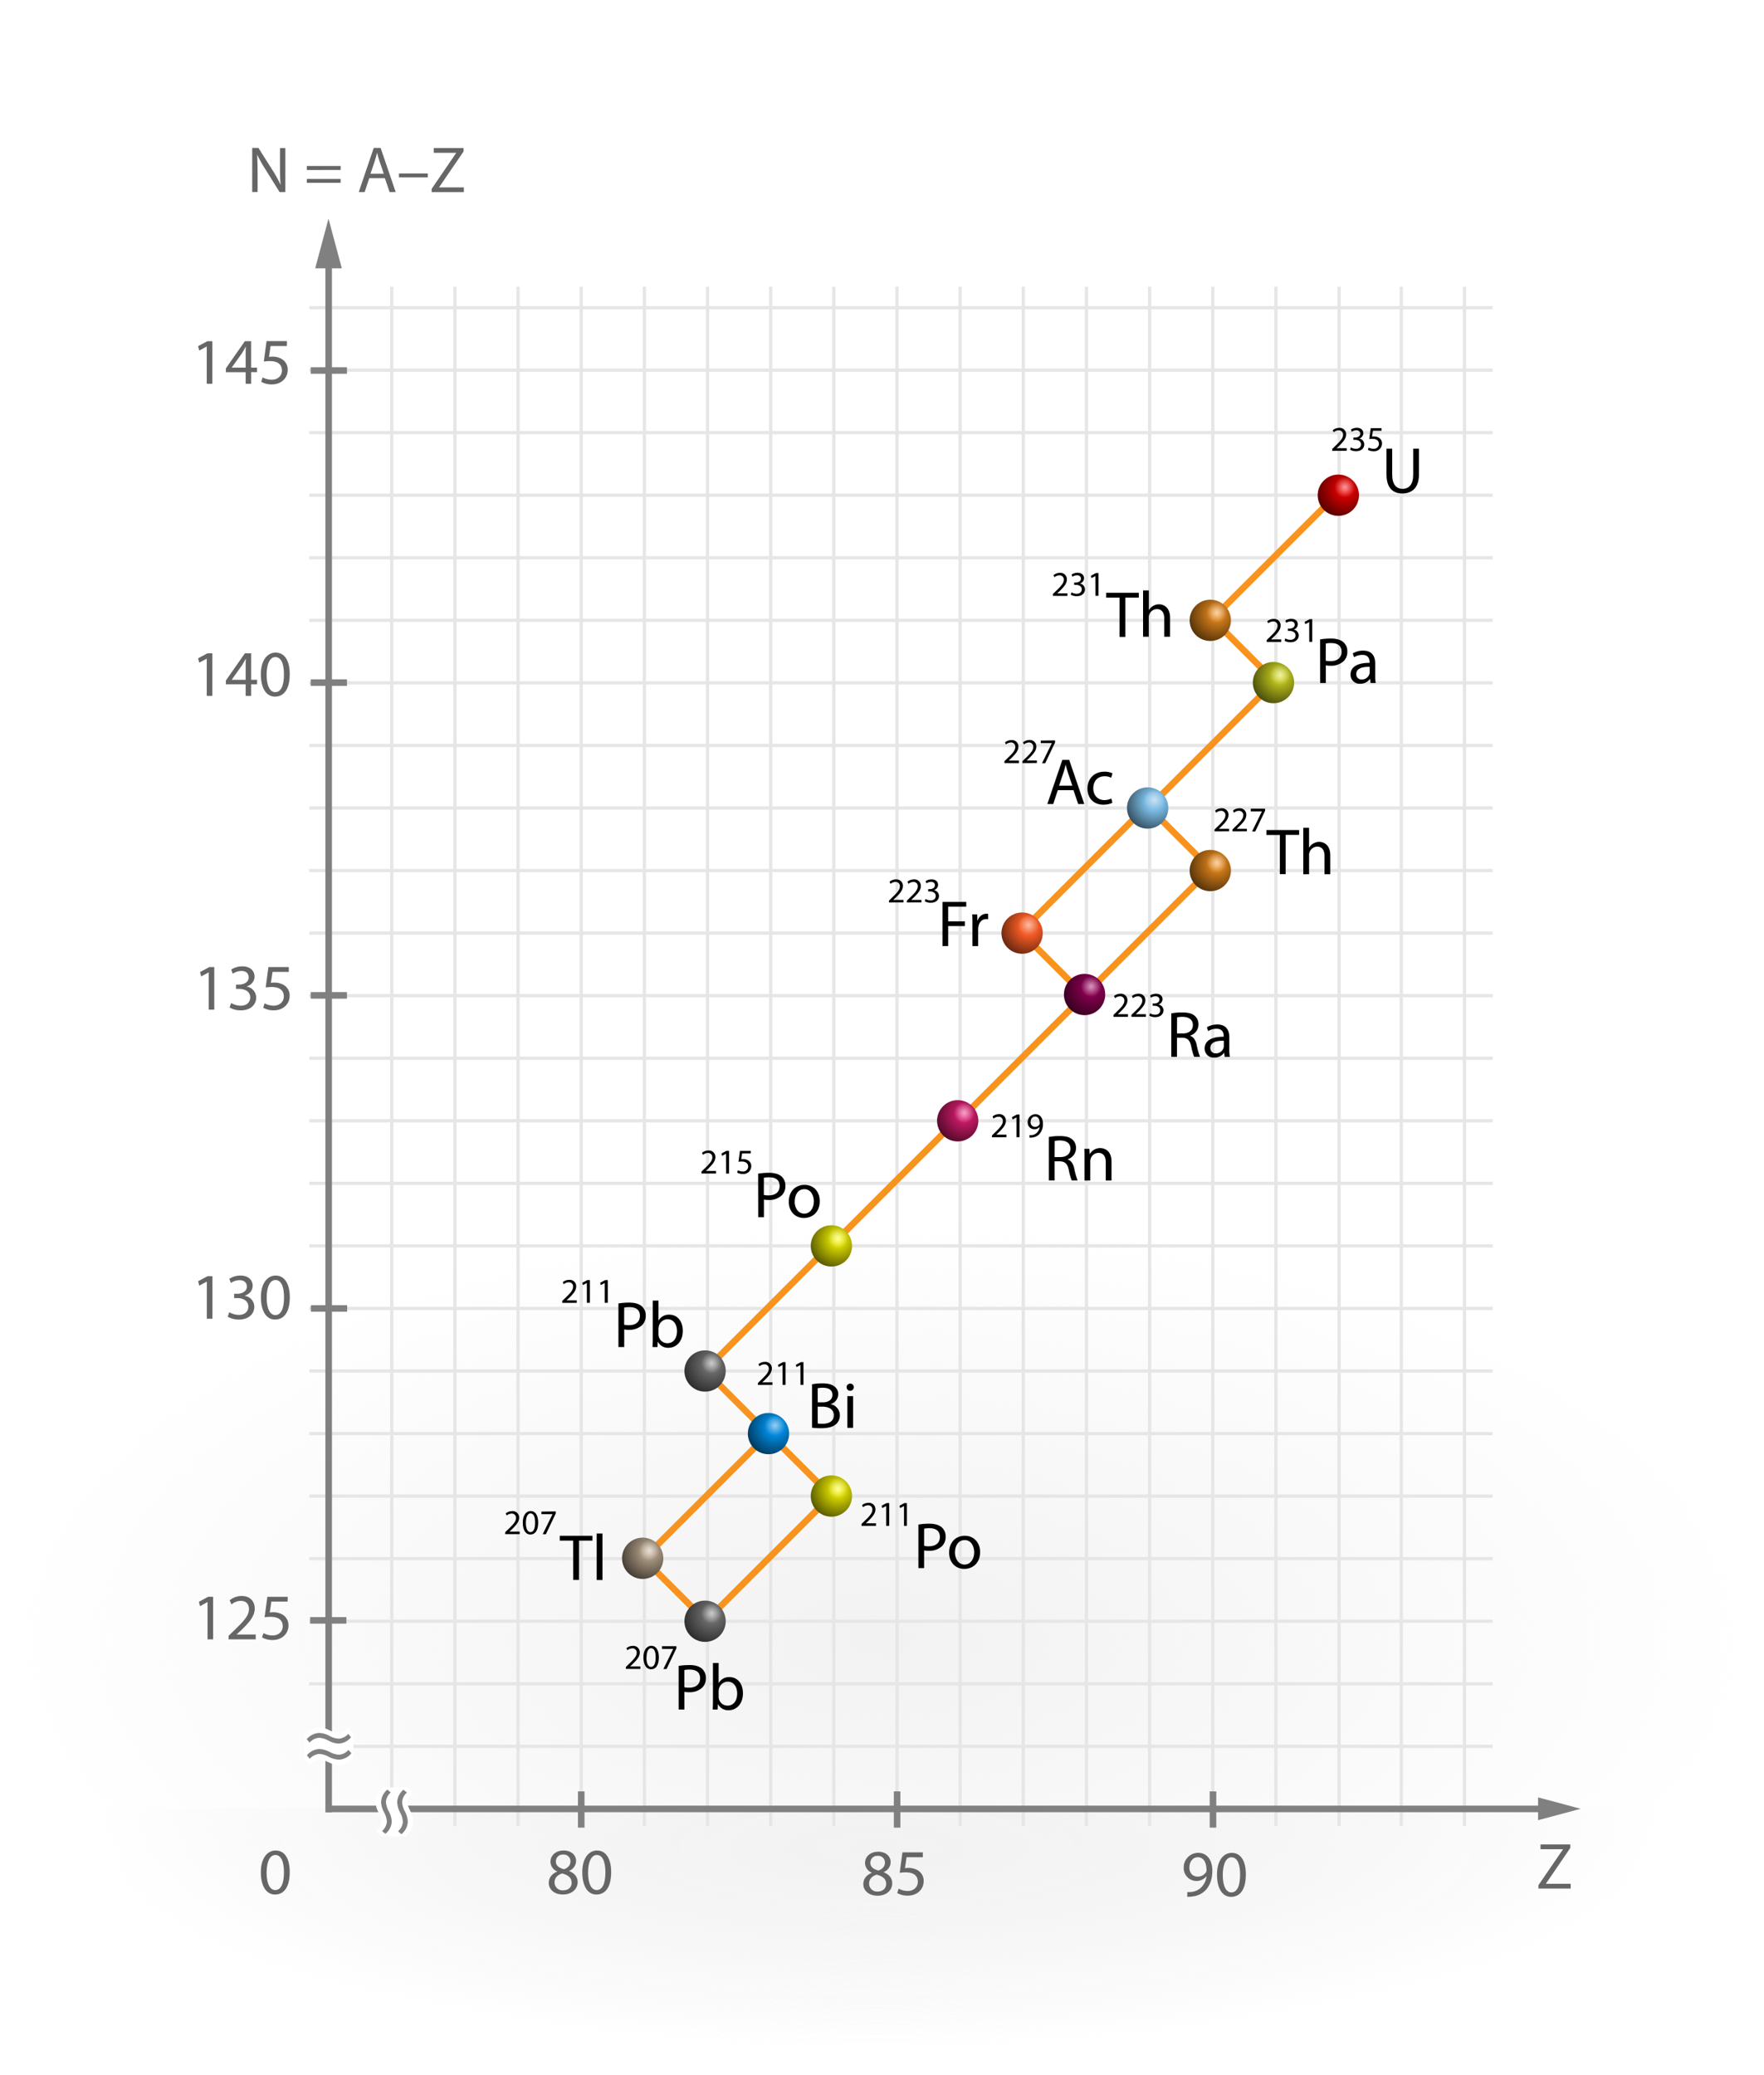 <svg xmlns="http://www.w3.org/2000/svg" xmlns:xlink="http://www.w3.org/1999/xlink" width="850" height="1000" viewBox="0 0 850 1000">
  <defs>
    <radialGradient id="a" cx="-174.06" cy="892.27" r="1065.17" gradientTransform="translate(493.99 620.13) scale(0.4 0.19)" gradientUnits="userSpaceOnUse">
      <stop offset="0" stop-color="#f2f2f2"/>
      <stop offset="1" stop-color="#f2f2f2" stop-opacity="0"/>
    </radialGradient>
    <radialGradient id="b" cx="-178.79" cy="908.52" r="953.8" gradientTransform="translate(493.99 799.42) scale(0.4 0.1)" xlink:href="#a"/>
    <radialGradient id="c" cx="1969.29" cy="-110.03" r="21.75" gradientTransform="matrix(0, -1, -1, 0, 538.04, 2204.89)" gradientUnits="userSpaceOnUse">
      <stop offset="0" stop-color="#fd0000"/>
      <stop offset="1"/>
    </radialGradient>
    <radialGradient id="d" cx="1970.12" cy="-109.99" r="21.75" gradientTransform="matrix(0, -1, -1, 0, 538.04, 2204.89)" gradientUnits="userSpaceOnUse">
      <stop offset="0" stop-color="#fff"/>
      <stop offset="0.23" stop-color="#fff" stop-opacity="0"/>
    </radialGradient>
    <radialGradient id="e" cx="1908.99" cy="-48.33" r="21.75" gradientTransform="matrix(0, -1, -1, 0, 538.04, 2204.89)" gradientUnits="userSpaceOnUse">
      <stop offset="0" stop-color="#f7931e"/>
      <stop offset="1"/>
    </radialGradient>
    <radialGradient id="f" cx="1909.83" cy="-48.29" r="21.75" xlink:href="#d"/>
    <radialGradient id="g" cx="1788.41" cy="-48.33" r="21.75" xlink:href="#e"/>
    <radialGradient id="h" cx="1789.24" cy="-48.29" r="21.75" xlink:href="#d"/>
    <radialGradient id="i" cx="1878.97" cy="-78.79" r="21.75" gradientTransform="matrix(0, -1, -1, 0, 538.04, 2204.89)" gradientUnits="userSpaceOnUse">
      <stop offset="0" stop-color="#d9e021"/>
      <stop offset="1"/>
    </radialGradient>
    <radialGradient id="j" cx="1879.81" cy="-78.74" r="21.75" xlink:href="#d"/>
    <radialGradient id="k" cx="1728.68" cy="12.25" r="21.75" gradientTransform="matrix(0, -1, -1, 0, 538.04, 2204.89)" gradientUnits="userSpaceOnUse">
      <stop offset="0" stop-color="#9e005d"/>
      <stop offset="1"/>
    </radialGradient>
    <radialGradient id="l" cx="1729.51" cy="12.29" r="21.75" xlink:href="#d"/>
    <radialGradient id="m" cx="1667.82" cy="73.38" r="21.75" gradientTransform="matrix(0, -1, -1, 0, 538.04, 2204.89)" gradientUnits="userSpaceOnUse">
      <stop offset="0" stop-color="#ed1e79"/>
      <stop offset="1"/>
    </radialGradient>
    <radialGradient id="n" cx="1668.66" cy="73.42" r="21.75" xlink:href="#d"/>
    <radialGradient id="o" cx="1607.53" cy="134.24" r="21.75" gradientTransform="matrix(0, -1, -1, 0, 538.04, 2204.89)" gradientUnits="userSpaceOnUse">
      <stop offset="0" stop-color="#ff0"/>
      <stop offset="1"/>
    </radialGradient>
    <radialGradient id="p" cx="1608.36" cy="134.28" r="21.75" xlink:href="#d"/>
    <radialGradient id="q" cx="1486.97" cy="134.24" r="21.75" xlink:href="#o"/>
    <radialGradient id="r" cx="1487.81" cy="134.28" r="21.75" xlink:href="#d"/>
    <radialGradient id="s" cx="1547.23" cy="195.1" r="21.75" gradientTransform="matrix(0, -1, -1, 0, 538.04, 2204.89)" gradientUnits="userSpaceOnUse">
      <stop offset="0" stop-color="gray"/>
      <stop offset="1"/>
    </radialGradient>
    <radialGradient id="t" cx="1548.07" cy="195.14" r="21.75" xlink:href="#d"/>
    <radialGradient id="u" cx="1426.65" cy="195.1" r="21.75" xlink:href="#s"/>
    <radialGradient id="v" cx="1427.48" cy="195.14" r="21.75" xlink:href="#d"/>
    <radialGradient id="w" cx="1456.96" cy="225.18" r="21.75" gradientTransform="matrix(0, -1, -1, 0, 538.04, 2204.89)" gradientUnits="userSpaceOnUse">
      <stop offset="0" stop-color="#c7b299"/>
      <stop offset="1"/>
    </radialGradient>
    <radialGradient id="x" cx="1457.8" cy="225.22" r="21.75" xlink:href="#d"/>
    <radialGradient id="y" data-name="New Gradient Swatch 8" cx="1517.08" cy="164.55" r="21.75" gradientTransform="matrix(0, -1, -1, 0, 538.04, 2204.89)" gradientUnits="userSpaceOnUse">
      <stop offset="0.2" stop-color="#0086d9"/>
      <stop offset="1"/>
    </radialGradient>
    <radialGradient id="z" cx="1517.92" cy="164.59" r="21.75" xlink:href="#d"/>
    <radialGradient id="aa" cx="1818.55" cy="-18.18" r="21.75" gradientTransform="matrix(0, -1, -1, 0, 538.04, 2204.89)" gradientUnits="userSpaceOnUse">
      <stop offset="0.2" stop-color="#7bbbe3"/>
      <stop offset="1"/>
    </radialGradient>
    <radialGradient id="ab" cx="1819.39" cy="-18.14" r="21.75" xlink:href="#d"/>
    <radialGradient id="ac" cx="1758.26" cy="42.39" r="21.75" gradientTransform="matrix(0, -1, -1, 0, 538.04, 2204.89)" gradientUnits="userSpaceOnUse">
      <stop offset="0.2" stop-color="#f15a24"/>
      <stop offset="1"/>
    </radialGradient>
    <radialGradient id="ad" cx="1759.1" cy="42.43" r="21.75" xlink:href="#d"/>
  </defs>
  <g style="isolation: isolate">
    <g>
      <rect width="850" height="1000" style="fill: #fff"/>
      <g>
        <g>
          <ellipse cx="425" cy="788.13" rx="425" ry="201.53" style="fill: url(#a)"/>
          <rect x="46.96" y="871.07" width="756.08" height="128.93" style="mix-blend-mode: multiply;fill: url(#b)"/>
        </g>
        <g>
          <g>
            <polygon points="219.99 879.93 218.41 879.93 218.41 138.13 219.99 138.13 219.99 879.93 219.99 879.93" style="fill: #e6e6e6"/>
            <polygon points="280.85 879.93 279.28 879.93 279.28 138.13 280.85 138.13 280.85 879.93 280.85 879.93" style="fill: #e6e6e6"/>
            <polygon points="341.72 879.93 340.14 879.93 340.14 138.13 341.72 138.13 341.72 879.93 341.72 879.93" style="fill: #e6e6e6"/>
            <polygon points="402.58 879.93 401 879.93 401 138.13 402.58 138.13 402.58 879.93 402.58 879.93" style="fill: #e6e6e6"/>
            <polygon points="463.45 879.93 461.87 879.93 461.87 138.13 463.45 138.13 463.45 879.93 463.45 879.93" style="fill: #e6e6e6"/>
            <polygon points="524.31 879.93 522.74 879.93 522.74 138.13 524.31 138.13 524.31 879.93 524.31 879.93" style="fill: #e6e6e6"/>
            <polygon points="585.18 879.93 583.6 879.93 583.6 138.13 585.18 138.13 585.18 879.93 585.18 879.93" style="fill: #e6e6e6"/>
            <polygon points="646.04 879.93 644.46 879.93 644.46 138.13 646.04 138.13 646.04 879.93 646.04 879.93" style="fill: #e6e6e6"/>
            <polygon points="719.28 812.21 149.03 812.21 149.03 810.64 719.28 810.64 719.28 812.21 719.28 812.21" style="fill: #e6e6e6"/>
            <polygon points="719.28 751.92 149.03 751.92 149.03 750.34 719.28 750.34 719.28 751.92 719.28 751.92" style="fill: #e6e6e6"/>
            <polygon points="719.28 691.63 149.03 691.63 149.03 690.05 719.28 690.05 719.28 691.63 719.28 691.63" style="fill: #e6e6e6"/>
            <polygon points="719.28 631.34 149.03 631.34 149.03 629.76 719.28 629.76 719.28 631.34 719.28 631.34" style="fill: #e6e6e6"/>
            <polygon points="719.28 571.04 149.03 571.04 149.03 569.46 719.28 569.46 719.28 571.04 719.28 571.04" style="fill: #e6e6e6"/>
            <polygon points="719.28 510.75 149.03 510.75 149.03 509.17 719.28 509.17 719.28 510.75 719.28 510.75" style="fill: #e6e6e6"/>
            <polygon points="719.28 450.45 149.03 450.45 149.03 448.88 719.28 448.88 719.28 450.45 719.28 450.45" style="fill: #e6e6e6"/>
            <polygon points="719.28 390.16 149.03 390.16 149.03 388.58 719.28 388.58 719.28 390.16 719.28 390.16" style="fill: #e6e6e6"/>
            <polygon points="719.28 329.87 149.03 329.87 149.03 328.29 719.28 328.29 719.28 329.87 719.28 329.87" style="fill: #e6e6e6"/>
            <polygon points="719.28 269.57 149.03 269.57 149.03 268 719.28 268 719.28 269.57 719.28 269.57" style="fill: #e6e6e6"/>
            <polygon points="719.28 209.28 149.03 209.28 149.03 207.7 719.28 207.7 719.28 209.28 719.28 209.28" style="fill: #e6e6e6"/>
            <polygon points="250.42 879.93 248.84 879.93 248.84 138.13 250.42 138.13 250.42 879.93 250.42 879.93" style="fill: #e6e6e6"/>
            <polygon points="311.29 879.93 309.71 879.93 309.71 138.13 311.29 138.13 311.29 879.93 311.29 879.93" style="fill: #e6e6e6"/>
            <polygon points="372.15 879.93 370.57 879.93 370.57 138.13 372.15 138.13 372.15 879.93 372.15 879.93" style="fill: #e6e6e6"/>
            <polygon points="433.01 879.93 431.44 879.93 431.44 138.13 433.01 138.13 433.01 879.93 433.01 879.93" style="fill: #e6e6e6"/>
            <polygon points="554.74 879.93 553.17 879.93 553.17 138.13 554.74 138.13 554.74 879.93 554.74 879.93" style="fill: #e6e6e6"/>
            <polygon points="493.88 879.93 492.3 879.93 492.3 138.13 493.88 138.13 493.88 879.93 493.88 879.93" style="fill: #e6e6e6"/>
            <polygon points="615.61 879.93 614.03 879.93 614.03 138.13 615.61 138.13 615.61 879.93 615.61 879.93" style="fill: #e6e6e6"/>
            <polygon points="189.56 879.93 187.98 879.93 187.98 138.13 189.56 138.13 189.56 879.93 189.56 879.93" style="fill: #e6e6e6"/>
            <polygon points="706.46 879.93 704.88 879.93 704.88 138.13 706.46 138.13 706.46 879.93 706.46 879.93" style="fill: #e6e6e6"/>
            <polygon points="676.03 879.93 674.46 879.93 674.46 138.13 676.03 138.13 676.03 879.93 676.03 879.93" style="fill: #e6e6e6"/>
            <polygon points="719.28 239.43 149.03 239.43 149.03 237.85 719.28 237.85 719.28 239.43 719.28 239.43" style="fill: #e6e6e6"/>
            <polygon points="719.28 299.72 149.03 299.72 149.03 298.14 719.28 298.14 719.28 299.72 719.28 299.72" style="fill: #e6e6e6"/>
            <polygon points="719.28 360.01 149.03 360.01 149.03 358.44 719.28 358.44 719.28 360.01 719.28 360.01" style="fill: #e6e6e6"/>
            <polygon points="719.28 420.31 149.03 420.31 149.03 418.73 719.28 418.73 719.28 420.31 719.28 420.31" style="fill: #e6e6e6"/>
            <polygon points="719.28 480.6 149.03 480.6 149.03 479.02 719.28 479.02 719.28 480.6 719.28 480.6" style="fill: #e6e6e6"/>
            <polygon points="719.28 540.89 149.03 540.89 149.03 539.32 719.28 539.32 719.28 540.89 719.28 540.89" style="fill: #e6e6e6"/>
            <polygon points="719.28 601.19 149.03 601.19 149.03 599.61 719.28 599.61 719.28 601.19 719.28 601.19" style="fill: #e6e6e6"/>
            <polygon points="719.28 661.48 149.03 661.48 149.03 659.9 719.28 659.9 719.28 661.48 719.28 661.48" style="fill: #e6e6e6"/>
            <polygon points="719.28 721.78 149.03 721.78 149.03 720.2 719.28 720.2 719.28 721.78 719.28 721.78" style="fill: #e6e6e6"/>
            <polygon points="719.28 782.07 149.03 782.07 149.03 780.49 719.28 780.49 719.28 782.07 719.28 782.07" style="fill: #e6e6e6"/>
            <polygon points="719.28 842.36 149.03 842.36 149.03 840.78 719.28 840.78 719.28 842.36 719.28 842.36" style="fill: #e6e6e6"/>
          </g>
          <polygon points="719.28 179.17 149.03 179.17 149.03 177.59 719.28 177.59 719.28 179.17 719.28 179.17" style="fill: #e6e6e6"/>
          <polygon points="719.28 149.06 149.03 149.06 149.03 147.49 719.28 147.49 719.28 149.06 719.28 149.06" style="fill: #e6e6e6"/>
          <g>
            <g>
              <path d="M121.53,92.56V71.29h3l6.81,10.76A59.47,59.47,0,0,1,135.16,89l.06,0c-.25-2.84-.31-5.43-.31-8.74v-8.9h2.59V92.56h-2.78L128,81.77a66.51,66.51,0,0,1-4-7.1l-.09,0c.15,2.68.22,5.24.22,8.77v9.09Z" style="fill: #666"/>
              <path d="M147.85,81.92V80h16.28v1.89Zm0,6.19V86.22h16.28v1.89Z" style="fill: #666"/>
              <path d="M177.92,85.87l-2.21,6.69h-2.84l7.22-21.27h3.32l7.26,21.27h-2.94l-2.27-6.69Zm7-2.15-2.08-6.12c-.48-1.39-.79-2.65-1.11-3.88h-.06c-.31,1.26-.66,2.56-1.07,3.85l-2.08,6.15Z" style="fill: #666"/>
              <path d="M206.13,83.6v1.89H192.24V83.6Z" style="fill: #666"/>
              <path d="M208,91l11.8-17.26v-.1H209v-2.3h14.36V73l-11.74,17.2v.1h11.9v2.3H208Z" style="fill: #666"/>
            </g>
            <g>
              <g style="isolation: isolate">
                <path d="M264.43,907.41c0-2.58,1.54-4.41,4.07-5.49l0-.09a5.08,5.08,0,0,1-3.25-4.61c0-3.25,2.74-5.46,6.34-5.46,4,0,6,2.5,6,5a5.21,5.21,0,0,1-3.37,4.8v.09c2.55,1,4.13,2.81,4.13,5.3,0,3.57-3.06,6-7,6C267,913,264.43,910.41,264.43,907.41Zm11-.12c0-2.5-1.73-3.69-4.51-4.48-2.4.69-3.69,2.27-3.69,4.23a3.79,3.79,0,0,0,4.1,3.91C273.86,911,275.47,909.4,275.47,907.29ZM267.84,897c0,2.05,1.54,3.16,3.91,3.79,1.77-.6,3.12-1.86,3.12-3.72a3.19,3.19,0,0,0-3.47-3.35A3.26,3.26,0,0,0,267.84,897Z" style="fill: #666"/>
                <path d="M294.5,902.14c0,7-2.59,10.83-7.13,10.83-4,0-6.72-3.76-6.79-10.54s3-10.67,7.14-10.67S294.5,895.61,294.5,902.14Zm-11.14.32c0,5.33,1.64,8.36,4.17,8.36,2.84,0,4.19-3.31,4.19-8.55,0-5-1.29-8.36-4.16-8.36C285.13,893.91,283.36,896.88,283.36,902.46Z" style="fill: #666"/>
              </g>
              <g style="isolation: isolate">
                <path d="M416,908c0-2.59,1.54-4.42,4.07-5.49l0-.1a5.08,5.08,0,0,1-3.25-4.61c0-3.25,2.75-5.46,6.35-5.46,4,0,6,2.5,6,5a5.21,5.21,0,0,1-3.37,4.8v.09c2.55,1,4.13,2.81,4.13,5.31,0,3.56-3.06,6-7,6C418.57,913.53,416,911,416,908Zm11-.13c0-2.49-1.74-3.69-4.51-4.48-2.4.69-3.69,2.27-3.69,4.23a3.79,3.79,0,0,0,4.1,3.91C425.42,911.51,427,910,427,907.85Zm-7.64-10.26c0,2.06,1.55,3.16,3.92,3.79,1.76-.6,3.12-1.86,3.12-3.72a3.19,3.19,0,0,0-3.47-3.35A3.27,3.27,0,0,0,419.39,897.59Z" style="fill: #666"/>
                <path d="M444.67,895h-7.83l-.79,5.27a10.22,10.22,0,0,1,1.68-.13,8.79,8.79,0,0,1,4.42,1.1,5.88,5.88,0,0,1,2.93,5.27c0,4-3.19,7-7.64,7a10.05,10.05,0,0,1-5.11-1.26l.7-2.12a9.09,9.09,0,0,0,4.38,1.14c2.62,0,4.86-1.71,4.86-4.45s-1.8-4.54-5.9-4.54a20.38,20.38,0,0,0-2.84.22l1.33-9.85h9.81Z" style="fill: #666"/>
              </g>
              <g style="isolation: isolate">
                <path d="M572.12,911.79a12.16,12.16,0,0,0,2.24-.09,7.86,7.86,0,0,0,4.3-2,9,9,0,0,0,2.71-5.46h-.1a6.16,6.16,0,0,1-10.88-4.07,7,7,0,0,1,7-7.29c4.2,0,6.79,3.41,6.79,8.65,0,4.51-1.52,7.66-3.54,9.62a10.25,10.25,0,0,1-6,2.75,13.6,13.6,0,0,1-2.56.15Zm1-11.8c0,2.55,1.55,4.35,4,4.35a4.6,4.6,0,0,0,4-2.14,1.9,1.9,0,0,0,.25-1c0-3.5-1.29-6.19-4.2-6.19C574.81,895,573.13,897.09,573.13,900Z" style="fill: #666"/>
                <path d="M600.33,903.27c0,7-2.58,10.82-7.13,10.82-4,0-6.72-3.75-6.78-10.54s3-10.66,7.13-10.66C597.87,892.89,600.33,896.74,600.33,903.27Zm-11.13.32c0,5.33,1.64,8.36,4.16,8.36,2.84,0,4.2-3.32,4.2-8.55,0-5-1.3-8.36-4.17-8.36C591,895,589.2,898,589.2,903.59Z" style="fill: #666"/>
              </g>
              <g style="isolation: isolate">
                <path d="M741.31,908.48l11.81-17.26v-.09h-10.8v-2.31h14.36v1.68l-11.74,17.19v.1h11.9v2.3H741.31Z" style="fill: #666"/>
              </g>
            </g>
            <g>
              <g>
                <path d="M99.63,167h-.07L96,168.94l-.54-2.12,4.48-2.4h2.37v20.52H99.63Z" style="fill: #666"/>
                <path d="M118.37,184.94v-5.59h-9.53v-1.83l9.15-13.1h3v12.75h2.87v2.18H121v5.59Zm0-7.77v-6.84c0-1.08,0-2.15.09-3.22h-.09c-.63,1.2-1.14,2.08-1.7,3l-5,7v.06Z" style="fill: #666"/>
                <path d="M138.22,166.76h-7.83L129.6,172a11.47,11.47,0,0,1,1.68-.13,8.63,8.63,0,0,1,4.41,1.11,5.84,5.84,0,0,1,2.94,5.27c0,4-3.19,7-7.64,7a10.05,10.05,0,0,1-5.11-1.26l.69-2.11A9.3,9.3,0,0,0,131,183c2.62,0,4.86-1.7,4.86-4.45s-1.8-4.54-5.9-4.54a22.05,22.05,0,0,0-2.84.22l1.32-9.85h9.82Z" style="fill: #666"/>
              </g>
              <g>
                <path d="M99.63,317.43h-.07L96,319.35l-.54-2.11,4.48-2.4h2.37v20.51H99.63Z" style="fill: #666"/>
                <path d="M118.37,335.35v-5.59h-9.53v-1.83L118,314.84h3v12.75h2.87v2.17H121v5.59Zm0-7.76v-6.85c0-1.07,0-2.15.09-3.22h-.09c-.63,1.2-1.14,2.08-1.7,3l-5,7v.07Z" style="fill: #666"/>
                <path d="M139.61,324.87c0,7-2.59,10.83-7.13,10.83-4,0-6.73-3.76-6.79-10.54s3-10.67,7.13-10.67C137.15,314.49,139.61,318.34,139.61,324.87Zm-11.14.32c0,5.33,1.64,8.36,4.16,8.36,2.84,0,4.2-3.31,4.2-8.55,0-5.05-1.29-8.36-4.17-8.36C130.23,316.64,128.47,319.6,128.47,325.19Z" style="fill: #666"/>
              </g>
              <g>
                <path d="M100.56,468.62h-.06l-3.56,1.92-.54-2.11,4.48-2.4h2.37v20.51h-2.69Z" style="fill: #666"/>
                <path d="M111.39,483.35a9.22,9.22,0,0,0,4.54,1.3c3.57,0,4.67-2.27,4.64-4,0-2.87-2.62-4.1-5.3-4.1h-1.55v-2.08h1.55c2,0,4.57-1,4.57-3.47,0-1.65-1-3.1-3.59-3.1a7.59,7.59,0,0,0-4.11,1.36l-.72-2a9.71,9.71,0,0,1,5.36-1.58c4,0,5.87,2.4,5.87,4.89,0,2.12-1.26,3.92-3.78,4.83v.06a5.35,5.35,0,0,1,4.57,5.27c0,3.29-2.55,6.16-7.48,6.16a10.45,10.45,0,0,1-5.33-1.39Z" style="fill: #666"/>
                <path d="M139.16,468.36h-7.83l-.79,5.27a11.53,11.53,0,0,1,1.67-.12,8.74,8.74,0,0,1,4.42,1.1,5.85,5.85,0,0,1,2.94,5.27c0,4-3.19,7-7.64,7a10.05,10.05,0,0,1-5.11-1.26l.69-2.12a9.14,9.14,0,0,0,4.39,1.14c2.62,0,4.86-1.71,4.86-4.45s-1.8-4.55-5.9-4.55a20,20,0,0,0-2.84.23l1.32-9.85h9.82Z" style="fill: #666"/>
              </g>
              <g>
                <path d="M99.66,617.62H99.6L96,619.54l-.53-2.11L100,615h2.36v20.51H99.66Z" style="fill: #666"/>
                <path d="M110.48,632.36a9.35,9.35,0,0,0,4.55,1.29c3.56,0,4.67-2.27,4.64-4,0-2.87-2.62-4.1-5.3-4.1h-1.55v-2.08h1.55c2,0,4.57-1,4.57-3.47,0-1.64-1-3.09-3.6-3.09a7.53,7.53,0,0,0-4.1,1.35l-.72-2a9.72,9.72,0,0,1,5.36-1.57c4,0,5.87,2.39,5.87,4.89,0,2.11-1.26,3.91-3.79,4.82v.07a5.34,5.34,0,0,1,4.58,5.27c0,3.28-2.56,6.15-7.48,6.15a10.35,10.35,0,0,1-5.33-1.39Z" style="fill: #666"/>
                <path d="M139.64,625.07c0,7-2.59,10.82-7.13,10.82-4,0-6.72-3.75-6.79-10.54s3-10.66,7.14-10.66S139.64,618.54,139.64,625.07Zm-11.14.31c0,5.34,1.64,8.36,4.17,8.36,2.84,0,4.19-3.31,4.19-8.55,0-5.05-1.29-8.36-4.16-8.36C130.27,616.83,128.5,619.8,128.5,625.38Z" style="fill: #666"/>
              </g>
              <g>
                <path d="M100,772.05h-.06L96.37,774l-.53-2.11,4.48-2.4h2.36V790H100Z" style="fill: #666"/>
                <path d="M110.16,790v-1.71l2.18-2.11c5.24-5,7.6-7.64,7.63-10.73,0-2.08-1-4-4.07-4a7,7,0,0,0-4.35,1.74l-.88-2a9,9,0,0,1,5.8-2.08c4.42,0,6.28,3,6.28,6,0,3.79-2.74,6.85-7.07,11L114,787.61v.06h9.22V790Z" style="fill: #666"/>
                <path d="M138.59,771.8h-7.82l-.79,5.27a11.42,11.42,0,0,1,1.67-.12,8.64,8.64,0,0,1,4.42,1.1,5.85,5.85,0,0,1,2.93,5.27c0,4-3.18,7-7.63,7a10.08,10.08,0,0,1-5.12-1.27L127,787a9.22,9.22,0,0,0,4.38,1.13c2.62,0,4.86-1.7,4.86-4.44s-1.79-4.55-5.9-4.55a22.21,22.21,0,0,0-2.84.22l1.33-9.84h9.81Z" style="fill: #666"/>
              </g>
            </g>
            <g>
              <g>
                <polygon points="167.19 330.54 149.72 330.54 149.72 327.38 167.19 327.38 167.19 330.54 167.19 330.54" style="fill: gray"/>
                <polygon points="167.19 180.12 149.72 180.12 149.72 176.97 167.19 176.97 167.19 180.12 167.19 180.12" style="fill: gray"/>
                <polygon points="167.28 632.12 149.81 632.12 149.81 628.97 167.28 628.97 167.28 632.12 167.28 632.12" style="fill: gray"/>
                <polygon points="166.91 782.44 149.44 782.44 149.44 779.29 166.91 779.29 166.91 782.44 166.91 782.44" style="fill: gray"/>
                <polygon points="167.19 481.26 149.72 481.26 149.72 478.1 167.19 478.1 167.19 481.26 167.19 481.26" style="fill: gray"/>
              </g>
              <g>
                <polygon points="281.65 880.74 278.5 880.74 278.5 863.27 281.65 863.27 281.65 880.74 281.65 880.74" style="fill: gray"/>
                <polygon points="433.86 880.74 430.7 880.74 430.7 863.27 433.86 863.27 433.86 880.74 433.86 880.74" style="fill: gray"/>
                <polygon points="586.07 880.74 582.91 880.74 582.91 863.27 586.07 863.27 586.07 880.74 586.07 880.74" style="fill: gray"/>
              </g>
              <g>
                <polygon points="159.95 873.35 156.79 873.35 156.79 124.94 159.95 124.94 159.95 873.35 159.95 873.35" style="fill: gray"/>
                <polygon points="164.71 129.31 158.29 105.37 151.88 129.31 164.71 129.31" style="fill: gray"/>
              </g>
              <g>
                <polygon points="744.89 873.3 157.11 873.3 157.11 870.14 744.89 870.14 744.89 873.3 744.89 873.3" style="fill: gray"/>
                <polygon points="741.13 877.15 761.66 871.65 741.13 866.15 741.13 877.15" style="fill: gray"/>
              </g>
            </g>
            <g>
              <g>
                <path d="M146.89,847.81l-.17-11.65.25-.3a9.29,9.29,0,0,1,6.78-3.39,10.36,10.36,0,0,1,4.77,1.25l.62.29c.24.09.52.22.81.35a7.32,7.32,0,0,0,3.24.89,6,6,0,0,0,3.78-2l.79-.82,2.41,2.75.21,11.61-.23.3a9.12,9.12,0,0,1-6.81,3.49,10.78,10.78,0,0,1-4.66-1.18l-.7-.31c-.27-.1-.54-.23-.83-.36a7.38,7.38,0,0,0-3.28-.89,5.85,5.85,0,0,0-3.81,2l-.82.87Z" style="fill: #fff"/>
                <path d="M169.13,837.17l-1.41-1.61a7,7,0,0,1-4.53,2.31,10.8,10.8,0,0,1-4.47-1.33,11,11,0,0,0-5-1.45,8.31,8.31,0,0,0-6,3l.15,7.75,1.37,1.68a6.83,6.83,0,0,1,4.58-2.31,10.71,10.71,0,0,1,4.5,1.33,11.72,11.72,0,0,0,5,1.41,8.09,8.09,0,0,0,6-3.09Z" style="fill: #fff"/>
                <g>
                  <path d="M169.13,837.17a7.93,7.93,0,0,1-5.91,3.05,10.85,10.85,0,0,1-5-1.45,10.8,10.8,0,0,0-4.47-1.33,6.74,6.74,0,0,0-4.57,2.31l-1.37-1.64a8.31,8.31,0,0,1,6-3,11,11,0,0,1,5,1.45,10.8,10.8,0,0,0,4.47,1.33,7,7,0,0,0,4.53-2.31Z" style="fill: gray"/>
                  <path d="M169.33,844.88a8.09,8.09,0,0,1-6,3.09,11.72,11.72,0,0,1-5-1.41,10.71,10.71,0,0,0-4.5-1.33,6.83,6.83,0,0,0-4.58,2.31l-1.37-1.68a8.38,8.38,0,0,1,6-3,11.92,11.92,0,0,1,5,1.41,10.69,10.69,0,0,0,4.42,1.33,6.58,6.58,0,0,0,4.58-2.31Z" style="fill: gray"/>
                </g>
              </g>
              <g>
                <path d="M196.34,861.47l-11.65-.18-.3.26a9.28,9.28,0,0,0-3.39,6.78,10.36,10.36,0,0,0,1.25,4.77l.29.62c.09.24.22.52.35.81a7.31,7.31,0,0,1,.89,3.23,6,6,0,0,1-2,3.79l-.82.79,2.75,2.41,11.61.21.3-.23a9.12,9.12,0,0,0,3.49-6.81,10.78,10.78,0,0,0-1.18-4.66c-.11-.25-.22-.48-.3-.7s-.24-.54-.37-.83a7.38,7.38,0,0,1-.89-3.28,5.89,5.89,0,0,1,2-3.82l.87-.81Z" style="fill: #fff"/>
                <path d="M185.7,883.71l-1.61-1.41a7,7,0,0,0,2.31-4.54,10.75,10.75,0,0,0-1.33-4.46,11,11,0,0,1-1.45-5,8.31,8.31,0,0,1,3-6l7.75.15,1.68,1.37a6.83,6.83,0,0,0-2.31,4.58,10.76,10.76,0,0,0,1.33,4.5,11.72,11.72,0,0,1,1.41,5,8.11,8.11,0,0,1-3.09,6Z" style="fill: #fff"/>
                <g>
                  <path d="M185.7,883.71a7.93,7.93,0,0,0,3.05-5.91,10.9,10.9,0,0,0-1.45-5,10.7,10.7,0,0,1-1.33-4.46,6.74,6.74,0,0,1,2.31-4.57l-1.64-1.37a8.31,8.31,0,0,0-3,6,11,11,0,0,0,1.45,5,10.75,10.75,0,0,1,1.33,4.46,7,7,0,0,1-2.31,4.54Z" style="fill: gray"/>
                  <path d="M193.41,883.91a8.11,8.11,0,0,0,3.09-6,11.72,11.72,0,0,0-1.41-5,10.76,10.76,0,0,1-1.33-4.5,6.83,6.83,0,0,1,2.31-4.58l-1.68-1.37a8.36,8.36,0,0,0-3,6,11.92,11.92,0,0,0,1.41,5,10.69,10.69,0,0,1,1.33,4.42,6.58,6.58,0,0,1-2.31,4.58Z" style="fill: gray"/>
                </g>
              </g>
              <g style="isolation: isolate">
                <path d="M139.61,902.14c0,7-2.59,10.83-7.13,10.83-4,0-6.73-3.76-6.79-10.54s3-10.67,7.13-10.67C137.15,891.76,139.61,895.61,139.61,902.14Zm-11.14.32c0,5.33,1.64,8.36,4.16,8.36,2.84,0,4.2-3.31,4.2-8.55,0-5-1.29-8.36-4.17-8.36C130.23,893.91,128.47,896.88,128.47,902.46Z" style="fill: #666"/>
              </g>
            </g>
          </g>
        </g>
        <g>
          <g>
            <polygon points="589.37 295.26 587.14 293.03 640.67 239.5 642.9 241.73 589.37 295.26 589.37 295.26" style="fill: #f7931e"/>
            <polygon points="557.53 387.39 555.3 385.16 608.84 331.63 611.07 333.86 557.53 387.39 557.53 387.39" style="fill: #f7931e"/>
            <polygon points="496.12 447.12 493.88 444.89 547.42 391.36 549.65 393.59 496.12 447.12 496.12 447.12" style="fill: #f7931e"/>
            <polygon points="527.39 476.99 525.15 474.75 578.69 421.22 580.92 423.45 527.39 476.99 527.39 476.99" style="fill: #f7931e"/>
            <polygon points="466.81 537.56 464.58 535.33 518.12 481.8 520.35 484.03 466.81 537.56 466.81 537.56" style="fill: #f7931e"/>
            <polygon points="407.07 595.9 404.84 593.67 457.27 541.23 459.5 543.46 407.07 595.9 407.07 595.9" style="fill: #f7931e"/>
            <polygon points="345.1 657.3 342.87 655.07 396.4 601.54 398.63 603.77 345.1 657.3 345.1 657.3" style="fill: #f7931e"/>
            <polygon points="315.63 747.87 313.39 745.63 364.99 694.04 367.22 696.27 315.63 747.87 315.63 747.87" style="fill: #f7931e"/>
            <polygon points="345.1 778.45 342.87 776.22 396.4 722.69 398.63 724.92 345.1 778.45 345.1 778.45" style="fill: #f7931e"/>
            <polygon points="335.62 778.86 313.02 756.25 315.25 754.02 337.85 776.63 335.62 778.86 335.62 778.86" style="fill: #f7931e"/>
            <polygon points="395.31 717.91 372.7 695.3 374.93 693.07 397.54 715.68 395.31 717.91 395.31 717.91" style="fill: #f7931e"/>
            <polygon points="364.88 687.76 342.27 665.15 344.5 662.92 367.11 685.53 364.88 687.76 364.88 687.76" style="fill: #f7931e"/>
            <polygon points="517.3 476.74 494.7 454.13 496.93 451.9 519.53 474.5 517.3 476.74 517.3 476.74" style="fill: #f7931e"/>
            <polygon points="579.28 417 556.68 394.4 558.91 392.17 581.51 414.77 579.28 417 579.28 417" style="fill: #f7931e"/>
            <polygon points="609.15 325.44 586.54 302.83 588.78 300.6 611.38 323.21 609.15 325.44 609.15 325.44" style="fill: #f7931e"/>
          </g>
          <g>
            <g>
              <path d="M644.89,228.7a9.94,9.94,0,1,0,9.94,9.94A9.94,9.94,0,0,0,644.89,228.7Z" style="fill: url(#c)"/>
              <path d="M644.89,228.7a9.94,9.94,0,1,0,9.94,9.94A9.94,9.94,0,0,0,644.89,228.7Z" style="opacity: 0.6;fill: url(#d)"/>
            </g>
            <g>
              <path d="M583.19,289a9.94,9.94,0,1,0,9.94,9.94A9.94,9.94,0,0,0,583.19,289Z" style="fill: url(#e)"/>
              <path d="M583.19,289a9.94,9.94,0,1,0,9.94,9.94A9.94,9.94,0,0,0,583.19,289Z" style="opacity: 0.6;fill: url(#f)"/>
            </g>
            <g>
              <path d="M583.19,409.58a9.94,9.94,0,1,0,9.94,9.94A9.94,9.94,0,0,0,583.19,409.58Z" style="fill: url(#g)"/>
              <path d="M583.19,409.58a9.94,9.94,0,1,0,9.94,9.94A9.94,9.94,0,0,0,583.19,409.58Z" style="opacity: 0.6;fill: url(#h)"/>
            </g>
            <g>
              <path d="M613.64,319a9.94,9.94,0,1,0,9.94,9.94A9.94,9.94,0,0,0,613.64,319Z" style="fill: url(#i)"/>
              <path d="M613.64,319a9.94,9.94,0,1,0,9.94,9.94A9.94,9.94,0,0,0,613.64,319Z" style="opacity: 0.6;fill: url(#j)"/>
            </g>
            <g>
              <path d="M522.61,469.31a9.94,9.94,0,1,0,9.94,9.94A9.94,9.94,0,0,0,522.61,469.31Z" style="fill: url(#k)"/>
              <path d="M522.61,469.31a9.94,9.94,0,1,0,9.94,9.94A9.94,9.94,0,0,0,522.61,469.31Z" style="opacity: 0.6;fill: url(#l)"/>
            </g>
            <g>
              <path d="M461.48,530.17a9.94,9.94,0,1,0,9.94,9.93A9.94,9.94,0,0,0,461.48,530.17Z" style="fill: url(#m)"/>
              <path d="M461.48,530.17a9.94,9.94,0,1,0,9.94,9.93A9.94,9.94,0,0,0,461.48,530.17Z" style="opacity: 0.6;fill: url(#n)"/>
            </g>
            <g>
              <path d="M400.62,590.46a9.94,9.94,0,1,0,9.94,9.94A9.94,9.94,0,0,0,400.62,590.46Z" style="fill: url(#o)"/>
              <path d="M400.62,590.46a9.94,9.94,0,1,0,9.94,9.94A9.94,9.94,0,0,0,400.62,590.46Z" style="opacity: 0.6;fill: url(#p)"/>
            </g>
            <g>
              <path d="M400.62,711a9.94,9.94,0,1,0,9.94,9.94A9.94,9.94,0,0,0,400.62,711Z" style="fill: url(#q)"/>
              <path d="M400.62,711a9.94,9.94,0,1,0,9.94,9.94A9.94,9.94,0,0,0,400.62,711Z" style="opacity: 0.6;fill: url(#r)"/>
            </g>
            <g>
              <path d="M339.75,650.75a9.94,9.94,0,1,0,9.94,9.94A9.94,9.94,0,0,0,339.75,650.75Z" style="fill: url(#s)"/>
              <path d="M339.75,650.75a9.94,9.94,0,1,0,9.94,9.94A9.94,9.94,0,0,0,339.75,650.75Z" style="opacity: 0.6;fill: url(#t)"/>
            </g>
            <g>
              <path d="M339.75,771.34a9.94,9.94,0,1,0,9.94,9.94A9.94,9.94,0,0,0,339.75,771.34Z" style="fill: url(#u)"/>
              <path d="M339.75,771.34a9.94,9.94,0,1,0,9.94,9.94A9.94,9.94,0,0,0,339.75,771.34Z" style="opacity: 0.6;fill: url(#v)"/>
            </g>
            <g>
              <path d="M309.68,741a9.94,9.94,0,1,0,9.94,9.94A9.94,9.94,0,0,0,309.68,741Z" style="fill: url(#w)"/>
              <path d="M309.68,741a9.94,9.94,0,1,0,9.94,9.94A9.94,9.94,0,0,0,309.68,741Z" style="opacity: 0.6;fill: url(#x)"/>
            </g>
            <g>
              <path d="M370.3,680.9a9.94,9.94,0,1,0,9.94,9.94A9.95,9.95,0,0,0,370.3,680.9Z" style="fill: url(#y)"/>
              <path d="M370.3,680.9a9.94,9.94,0,1,0,9.94,9.94A9.95,9.95,0,0,0,370.3,680.9Z" style="opacity: 0.6;fill: url(#z)"/>
            </g>
            <g>
              <path d="M553,379.43a9.94,9.94,0,1,0,9.94,9.94A9.94,9.94,0,0,0,553,379.43Z" style="fill: url(#aa)"/>
              <path d="M553,379.43a9.94,9.94,0,1,0,9.94,9.94A9.94,9.94,0,0,0,553,379.43Z" style="opacity: 0.6;fill: url(#ab)"/>
            </g>
            <g>
              <path d="M492.46,439.73a9.94,9.94,0,1,0,10,9.93A9.94,9.94,0,0,0,492.46,439.73Z" style="fill: url(#ac)"/>
              <path d="M492.46,439.73a9.94,9.94,0,1,0,10,9.93A9.94,9.94,0,0,0,492.46,439.73Z" style="opacity: 0.6;fill: url(#ad)"/>
            </g>
          </g>
          <g>
            <g>
              <g style="isolation: isolate">
                <path d="M327,802.8a32,32,0,0,1,5.27-.41c2.72,0,4.7.63,6,1.77a5.73,5.73,0,0,1,1.86,4.45,6.28,6.28,0,0,1-1.64,4.54,8.79,8.79,0,0,1-6.5,2.33,9.93,9.93,0,0,1-2.21-.18v8.52H327Zm2.75,10.25a9,9,0,0,0,2.27.23c3.31,0,5.33-1.61,5.33-4.55s-2-4.16-5-4.16a11.31,11.31,0,0,0-2.59.22Z"/>
                <path d="M343.41,823.82c.06-1.05.13-2.59.13-4V801.41h2.74V811h.07a5.67,5.67,0,0,1,5.2-2.8c3.79,0,6.47,3.15,6.44,7.79,0,5.46-3.44,8.17-6.85,8.17a5.44,5.44,0,0,1-5.11-2.87h-.09l-.13,2.53Zm2.87-6.13a5.36,5.36,0,0,0,.13,1,4.28,4.28,0,0,0,4.16,3.25c2.91,0,4.64-2.36,4.64-5.87,0-3.06-1.57-5.68-4.54-5.68a4.44,4.44,0,0,0-4.23,3.41,5.79,5.79,0,0,0-.16,1.14Z"/>
              </g>
              <g style="isolation: isolate">
                <path d="M301.57,804.24v-.91l1.16-1.13c2.8-2.66,4.06-4.07,4.08-5.72a2,2,0,0,0-2.18-2.14,3.74,3.74,0,0,0-2.32.93l-.47-1a4.82,4.82,0,0,1,3.1-1.11,3.08,3.08,0,0,1,3.35,3.18c0,2-1.47,3.66-3.77,5.88l-.88.81v0h4.92v1.23Z"/>
                <path d="M317.48,798.65c0,3.72-1.38,5.77-3.81,5.77-2.14,0-3.58-2-3.62-5.62s1.59-5.69,3.81-5.69S317.48,795.17,317.48,798.65Zm-6,.17c0,2.84.88,4.46,2.23,4.46,1.51,0,2.23-1.77,2.23-4.56s-.69-4.46-2.22-4.46C312.48,794.26,311.53,795.84,311.53,798.82Z"/>
                <path d="M325.94,793.3v1l-4.76,10h-1.53l4.74-9.68v0H319V793.3Z"/>
              </g>
            </g>
            <g>
              <g style="isolation: isolate">
                <path d="M442.54,734.69a30.73,30.73,0,0,1,5.27-.42c2.72,0,4.71.64,6,1.77a5.75,5.75,0,0,1,1.86,4.45A6.29,6.29,0,0,1,454,745a8.83,8.83,0,0,1-6.5,2.33,9.34,9.34,0,0,1-2.21-.19v8.52h-2.75Zm2.75,10.25a9.12,9.12,0,0,0,2.27.22c3.31,0,5.33-1.61,5.33-4.54s-2-4.17-5-4.17a11.92,11.92,0,0,0-2.59.22Z"/>
                <path d="M472.27,747.94c0,5.65-3.91,8.11-7.61,8.11-4.13,0-7.32-3-7.32-7.86,0-5.11,3.35-8.11,7.58-8.11S472.27,743.27,472.27,747.94Zm-12.12.16c0,3.34,1.93,5.87,4.64,5.87s4.64-2.5,4.64-5.94c0-2.58-1.3-5.87-4.58-5.87S460.15,745.19,460.15,748.1Z"/>
              </g>
              <g style="isolation: isolate">
                <path d="M415.12,735.3v-.91l1.16-1.12c2.79-2.66,4.06-4.08,4.07-5.73a1.94,1.94,0,0,0-2.17-2.13,3.74,3.74,0,0,0-2.32.92l-.47-1a4.8,4.8,0,0,1,3.1-1.11,3.07,3.07,0,0,1,3.34,3.18c0,2-1.46,3.65-3.77,5.87l-.87.81v0h4.91v1.23Z"/>
                <path d="M427,725.74h0l-1.9,1-.28-1.13,2.39-1.28h1.26V735.3H427Z"/>
                <path d="M435.6,725.74h0l-1.9,1-.29-1.13,2.39-1.28H437V735.3H435.6Z"/>
              </g>
            </g>
            <g>
              <g style="isolation: isolate">
                <path d="M391.29,667.08a26.71,26.71,0,0,1,5-.44c2.75,0,4.52.48,5.84,1.55a4.44,4.44,0,0,1,1.77,3.75,5,5,0,0,1-3.6,4.67v.07A5.47,5.47,0,0,1,404.7,682a5.74,5.74,0,0,1-1.8,4.26c-1.48,1.36-3.88,2-7.35,2a33.16,33.16,0,0,1-4.26-.25Zm2.74,8.71h2.49c2.91,0,4.61-1.51,4.61-3.56,0-2.49-1.89-3.47-4.67-3.47A11.39,11.39,0,0,0,394,669Zm0,10.2a15.47,15.47,0,0,0,2.3.12c2.84,0,5.46-1,5.46-4.13,0-2.9-2.49-4.1-5.49-4.1H394Z"/>
                <path d="M411.39,668.5a1.72,1.72,0,0,1-3.44,0,1.69,1.69,0,0,1,1.73-1.73A1.65,1.65,0,0,1,411.39,668.5Zm-3.1,19.57V672.8h2.78v15.27Z"/>
              </g>
              <g style="isolation: isolate">
                <path d="M365.21,667.37v-.91l1.16-1.13c2.8-2.66,4.06-4.07,4.08-5.72a2,2,0,0,0-2.18-2.14,3.74,3.74,0,0,0-2.32.93l-.47-1a4.82,4.82,0,0,1,3.1-1.11,3.08,3.08,0,0,1,3.35,3.18c0,2-1.47,3.65-3.77,5.88l-.88.8v0h4.92v1.23Z"/>
                <path d="M377.06,657.81h0l-1.91,1-.28-1.12,2.39-1.28h1.26v10.94h-1.43Z"/>
                <path d="M385.69,657.81h0l-1.9,1-.29-1.12,2.39-1.28h1.26v10.94h-1.43Z"/>
              </g>
            </g>
            <g>
              <g style="isolation: isolate">
                <path d="M298,628.14a32,32,0,0,1,5.27-.41c2.71,0,4.7.63,6,1.77a5.71,5.71,0,0,1,1.87,4.45,6.23,6.23,0,0,1-1.65,4.54,8.78,8.78,0,0,1-6.5,2.34,9.25,9.25,0,0,1-2.2-.19v8.52H298Zm2.75,10.26a9.06,9.06,0,0,0,2.27.22c3.31,0,5.33-1.61,5.33-4.55s-2-4.16-5-4.16a11.2,11.2,0,0,0-2.58.22Z"/>
                <path d="M314.42,649.16c.06-1,.13-2.59.13-3.95V626.75h2.74v9.6h.06a5.69,5.69,0,0,1,5.21-2.81c3.79,0,6.47,3.15,6.44,7.79,0,5.46-3.44,8.17-6.85,8.17a5.43,5.43,0,0,1-5.11-2.87h-.1l-.12,2.53Zm2.87-6.12a4.82,4.82,0,0,0,.13,1,4.28,4.28,0,0,0,4.16,3.25c2.91,0,4.64-2.37,4.64-5.87,0-3.06-1.58-5.68-4.54-5.68a4.42,4.42,0,0,0-4.23,3.4,5.79,5.79,0,0,0-.16,1.14Z"/>
              </g>
              <g style="isolation: isolate">
                <path d="M270.92,627.84v-.91l1.16-1.13c2.8-2.66,4.06-4.07,4.08-5.72a2,2,0,0,0-2.18-2.14,3.69,3.69,0,0,0-2.32.93l-.47-1a4.82,4.82,0,0,1,3.1-1.11,3.08,3.08,0,0,1,3.35,3.18c0,2-1.47,3.65-3.77,5.88l-.88.8v0h4.92v1.23Z"/>
                <path d="M282.77,618.28h0l-1.91,1-.28-1.12,2.39-1.28h1.26v10.94h-1.43Z"/>
                <path d="M291.4,618.28h0l-1.9,1-.29-1.12,2.39-1.28h1.26v10.94H291.4Z"/>
              </g>
            </g>
            <g>
              <g style="isolation: isolate">
                <path d="M365.32,565.58a31.86,31.86,0,0,1,5.27-.41c2.71,0,4.7.63,6,1.77a5.72,5.72,0,0,1,1.86,4.45,6.22,6.22,0,0,1-1.64,4.54,8.78,8.78,0,0,1-6.5,2.34,9.38,9.38,0,0,1-2.21-.19v8.52h-2.74Zm2.74,10.26a9.15,9.15,0,0,0,2.28.22c3.31,0,5.33-1.61,5.33-4.54s-2-4.17-5-4.17a12,12,0,0,0-2.59.22Z"/>
                <path d="M395,578.84c0,5.64-3.91,8.11-7.6,8.11-4.13,0-7.32-3-7.32-7.86,0-5.11,3.34-8.11,7.57-8.11C392.08,571,395,574.17,395,578.84Zm-12.11.15c0,3.35,1.92,5.87,4.64,5.87s4.63-2.49,4.63-5.93c0-2.59-1.29-5.87-4.57-5.87S382.93,576.09,382.93,579Z"/>
              </g>
              <g style="isolation: isolate">
                <path d="M338,565.52v-.91l1.16-1.13c2.79-2.66,4.05-4.07,4.07-5.72a2,2,0,0,0-2.17-2.14,3.71,3.71,0,0,0-2.32.92l-.47-1a4.77,4.77,0,0,1,3.09-1.11,3.08,3.08,0,0,1,3.35,3.18c0,2-1.46,3.65-3.77,5.87l-.87.81v0H345v1.23Z"/>
                <path d="M349.83,556h0l-1.9,1-.29-1.13,2.39-1.27h1.27v10.94h-1.43Z"/>
                <path d="M361.77,555.82H357.6l-.42,2.81a6.29,6.29,0,0,1,.89-.07,4.7,4.7,0,0,1,2.36.59A3.11,3.11,0,0,1,362,562a3.8,3.8,0,0,1-4.07,3.74,5.48,5.48,0,0,1-2.73-.67l.37-1.13a4.92,4.92,0,0,0,2.34.61,2.42,2.42,0,0,0,2.6-2.38c0-1.41-1-2.42-3.15-2.42a11.57,11.57,0,0,0-1.52.12l.71-5.25h5.23Z"/>
              </g>
            </g>
            <g>
              <g style="isolation: isolate">
                <path d="M505.4,547.9a28.84,28.84,0,0,1,5.27-.44c2.93,0,4.82.54,6.15,1.74a5.28,5.28,0,0,1,1.67,4,5.58,5.58,0,0,1-4,5.43v.1c1.64.57,2.62,2.08,3.13,4.29a33.86,33.86,0,0,0,1.64,5.84h-2.84a27.37,27.37,0,0,1-1.42-5.08c-.63-2.94-1.77-4-4.26-4.14h-2.59v9.22H505.4Zm2.74,9.69H511c2.93,0,4.8-1.61,4.8-4,0-2.74-2-3.94-4.9-4a11,11,0,0,0-2.71.26Z"/>
                <path d="M522.59,557.75c0-1.58,0-2.87-.12-4.14h2.46l.16,2.53h.06a5.62,5.62,0,0,1,5.05-2.87c2.11,0,5.39,1.26,5.39,6.5v9.12h-2.77v-8.81c0-2.46-.92-4.51-3.54-4.51a3.93,3.93,0,0,0-3.72,2.84,3.89,3.89,0,0,0-.19,1.29v9.19h-2.78Z"/>
              </g>
              <g style="isolation: isolate">
                <path d="M478,548.05v-.91l1.16-1.13c2.79-2.66,4.05-4.07,4.07-5.72a2,2,0,0,0-2.17-2.14,3.72,3.72,0,0,0-2.32.93l-.47-1.05a4.77,4.77,0,0,1,3.09-1.11,3.08,3.08,0,0,1,3.35,3.18c0,2-1.46,3.66-3.77,5.88l-.87.81v0h4.91v1.23Z"/>
                <path d="M489.8,538.49h0l-1.9,1-.29-1.13,2.39-1.28h1.27v10.94H489.8Z"/>
                <path d="M496.07,547a5.79,5.79,0,0,0,1.2,0,4.09,4.09,0,0,0,2.29-1.06A4.77,4.77,0,0,0,501,543H501a3.2,3.2,0,0,1-2.57,1.18,3.17,3.17,0,0,1-3.23-3.35,3.75,3.75,0,0,1,3.73-3.89c2.24,0,3.62,1.82,3.62,4.62a7,7,0,0,1-1.88,5.13,5.51,5.51,0,0,1-3.18,1.46,7.08,7.08,0,0,1-1.37.09Zm.54-6.29a2.11,2.11,0,0,0,2.1,2.32,2.46,2.46,0,0,0,2.16-1.14,1,1,0,0,0,.13-.54c0-1.87-.69-3.3-2.23-3.3C497.5,538.05,496.61,539.16,496.61,540.71Z"/>
              </g>
            </g>
            <g>
              <g style="isolation: isolate">
                <path d="M276.19,742.43h-6.46V740.1h15.74v2.33H279v18.94h-2.78Z"/>
                <path d="M287.52,739h2.78v22.41h-2.78Z"/>
              </g>
              <g style="isolation: isolate">
                <path d="M243.42,739.29v-.9l1.16-1.13c2.8-2.66,4.06-4.07,4.08-5.72a2,2,0,0,0-2.17-2.14,3.74,3.74,0,0,0-2.33.92l-.47-1a4.82,4.82,0,0,1,3.1-1.11,3.08,3.08,0,0,1,3.35,3.18c0,2-1.47,3.65-3.77,5.87l-.88.81v0h4.92v1.22Z"/>
                <path d="M259.33,733.71c0,3.72-1.38,5.77-3.81,5.77-2.13,0-3.58-2-3.61-5.62s1.58-5.69,3.8-5.69S259.33,730.22,259.33,733.71Zm-5.94.17c0,2.84.87,4.45,2.22,4.45,1.51,0,2.24-1.76,2.24-4.56s-.69-4.46-2.23-4.46C254.33,729.31,253.39,730.9,253.39,733.88Z"/>
                <path d="M267.79,728.35v1l-4.76,10H261.5l4.74-9.67v0h-5.35v-1.23Z"/>
              </g>
            </g>
            <g>
              <g style="isolation: isolate">
                <path d="M564.4,488.34a28.06,28.06,0,0,1,5.27-.44c2.93,0,4.83.53,6.15,1.73a5.31,5.31,0,0,1,1.67,4,5.58,5.58,0,0,1-4,5.43v.09c1.64.57,2.61,2.09,3.12,4.29a33.57,33.57,0,0,0,1.64,5.84h-2.84a27.37,27.37,0,0,1-1.42-5.08c-.63-2.93-1.77-4-4.26-4.13h-2.59v9.21H564.4Zm2.74,9.68H570c2.94,0,4.8-1.6,4.8-4,0-2.75-2-3.95-4.89-4a11.77,11.77,0,0,0-2.72.25Z"/>
                <path d="M590.12,509.32l-.23-1.92h-.09a5.68,5.68,0,0,1-4.67,2.27,4.35,4.35,0,0,1-4.67-4.39c0-3.69,3.28-5.71,9.18-5.68v-.31c0-1.27-.35-3.54-3.47-3.54a7.59,7.59,0,0,0-4,1.14l-.63-1.83a9.53,9.53,0,0,1,5-1.36c4.67,0,5.81,3.19,5.81,6.25v5.71a21.4,21.4,0,0,0,.25,3.66Zm-.41-7.79c-3-.07-6.47.47-6.47,3.44a2.46,2.46,0,0,0,2.62,2.65,3.8,3.8,0,0,0,3.69-2.56,3,3,0,0,0,.16-.88Z"/>
              </g>
              <g style="isolation: isolate">
                <path d="M536.55,490v-.91l1.16-1.13c2.79-2.66,4.06-4.07,4.07-5.72a2,2,0,0,0-2.17-2.14,3.74,3.74,0,0,0-2.32.93l-.47-1.05a4.8,4.8,0,0,1,3.1-1.11,3.08,3.08,0,0,1,3.35,3.18c0,2-1.47,3.66-3.77,5.88l-.88.81v0h4.91V490Z"/>
                <path d="M545.18,490v-.91l1.16-1.13c2.8-2.66,4.06-4.07,4.08-5.72a2,2,0,0,0-2.17-2.14,3.75,3.75,0,0,0-2.33.93l-.47-1.05a4.82,4.82,0,0,1,3.1-1.11,3.08,3.08,0,0,1,3.35,3.18c0,2-1.47,3.66-3.77,5.88l-.88.81v0h4.92V490Z"/>
                <path d="M554.17,488.31a5,5,0,0,0,2.42.69c1.91,0,2.49-1.21,2.48-2.12,0-1.53-1.4-2.19-2.83-2.19h-.82v-1.11h.82c1.08,0,2.44-.56,2.44-1.85,0-.88-.56-1.65-1.92-1.65a4,4,0,0,0-2.19.72l-.38-1.08a5.19,5.19,0,0,1,2.86-.84c2.15,0,3.13,1.28,3.13,2.61a2.72,2.72,0,0,1-2,2.58v0a2.85,2.85,0,0,1,2.44,2.81c0,1.75-1.36,3.28-4,3.28a5.45,5.45,0,0,1-2.84-.74Z"/>
              </g>
            </g>
            <g>
              <g style="isolation: isolate">
                <path d="M454.14,434.64h11.45v2.3h-8.71V444h8.05v2.27h-8.05v9.63h-2.74Z"/>
                <path d="M468.59,445.4c0-1.8,0-3.35-.13-4.77h2.43l.1,3h.12a4.59,4.59,0,0,1,4.23-3.34,3.12,3.12,0,0,1,.79.09V443a4.38,4.38,0,0,0-.95-.09c-1.95,0-3.34,1.48-3.72,3.56a8.15,8.15,0,0,0-.13,1.29v8.15h-2.74Z"/>
              </g>
              <g style="isolation: isolate">
                <path d="M428.36,434.9V434l1.16-1.13c2.8-2.66,4.06-4.07,4.08-5.72a2,2,0,0,0-2.18-2.14,3.74,3.74,0,0,0-2.32.93l-.47-1.05a4.87,4.87,0,0,1,3.1-1.11,3.09,3.09,0,0,1,3.35,3.19c0,2-1.47,3.65-3.77,5.87l-.88.81v0h4.92v1.23Z"/>
                <path d="M437,434.9V434l1.17-1.13c2.79-2.66,4-4.07,4.07-5.72a2,2,0,0,0-2.17-2.14,3.69,3.69,0,0,0-2.32.93l-.48-1.05a4.87,4.87,0,0,1,3.1-1.11,3.08,3.08,0,0,1,3.35,3.19c0,2-1.46,3.65-3.77,5.87l-.88.81v0H444v1.23Z"/>
                <path d="M446,433.2a5,5,0,0,0,2.42.69c1.91,0,2.5-1.21,2.48-2.12,0-1.53-1.4-2.19-2.83-2.19h-.82v-1.11h.82c1.08,0,2.44-.56,2.44-1.85,0-.88-.55-1.65-1.92-1.65a4.05,4.05,0,0,0-2.18.72l-.39-1.07a5.11,5.11,0,0,1,2.86-.85c2.15,0,3.13,1.28,3.13,2.61a2.72,2.72,0,0,1-2,2.58v0a2.85,2.85,0,0,1,2.44,2.81c0,1.75-1.36,3.28-4,3.28a5.48,5.48,0,0,1-2.84-.74Z"/>
              </g>
            </g>
            <g>
              <g style="isolation: isolate">
                <path d="M616.7,402.38h-6.47V400H626v2.34h-6.5v18.93H616.7Z"/>
                <path d="M628,398.9h2.78v9.53h.06a5.18,5.18,0,0,1,2-1.95,5.65,5.65,0,0,1,2.84-.79c2,0,5.33,1.26,5.33,6.53v9.09h-2.78v-8.77c0-2.46-.91-4.55-3.53-4.55a4,4,0,0,0-3.72,2.78,3.32,3.32,0,0,0-.19,1.32v9.22H628Z"/>
              </g>
              <g style="isolation: isolate">
                <path d="M585.24,400.64v-.91l1.16-1.13c2.79-2.66,4.05-4.07,4.07-5.72a2,2,0,0,0-2.17-2.14,3.72,3.72,0,0,0-2.32.93l-.48-1.05a4.82,4.82,0,0,1,3.1-1.11,3.08,3.08,0,0,1,3.35,3.18c0,2-1.46,3.66-3.77,5.88l-.87.81v0h4.91v1.23Z"/>
                <path d="M593.87,400.64v-.91L595,398.6c2.79-2.66,4.06-4.07,4.07-5.72a2,2,0,0,0-2.17-2.14,3.72,3.72,0,0,0-2.32.93l-.47-1.05a4.79,4.79,0,0,1,3.09-1.11,3.08,3.08,0,0,1,3.35,3.18c0,2-1.46,3.66-3.77,5.88l-.87.81v0h4.91v1.23Z"/>
                <path d="M609.6,389.7v1l-4.76,10h-1.53l4.75-9.68v0H602.7V389.7Z"/>
              </g>
            </g>
            <g>
              <g style="isolation: isolate">
                <path d="M509.72,380.77l-2.21,6.69h-2.84l7.23-21.27h3.31l7.26,21.27h-2.94l-2.27-6.69Zm7-2.15-2.08-6.12c-.47-1.39-.79-2.65-1.1-3.88h-.07c-.31,1.26-.66,2.55-1.07,3.85l-2.08,6.15Z"/>
                <path d="M536,386.89a10.26,10.26,0,0,1-4.39.88c-4.61,0-7.61-3.12-7.61-7.79s3.22-8.11,8.21-8.11a9.27,9.27,0,0,1,3.85.79l-.63,2.14a6.47,6.47,0,0,0-3.22-.72c-3.5,0-5.4,2.58-5.4,5.77,0,3.53,2.27,5.71,5.3,5.71a7.85,7.85,0,0,0,3.41-.76Z"/>
              </g>
              <g style="isolation: isolate">
                <path d="M484,367.73v-.91l1.16-1.13c2.8-2.66,4.06-4.07,4.08-5.72a2,2,0,0,0-2.17-2.14,3.75,3.75,0,0,0-2.33.93l-.47-1a4.82,4.82,0,0,1,3.1-1.12,3.08,3.08,0,0,1,3.35,3.19c0,2-1.47,3.65-3.77,5.87l-.88.81v0H491v1.23Z"/>
                <path d="M492.67,367.73v-.91l1.16-1.13c2.79-2.66,4.05-4.07,4.07-5.72a2,2,0,0,0-2.17-2.14,3.72,3.72,0,0,0-2.32.93l-.47-1A4.77,4.77,0,0,1,496,356.6a3.08,3.08,0,0,1,3.35,3.19c0,2-1.46,3.65-3.77,5.87l-.87.81v0h4.91v1.23Z"/>
                <path d="M508.4,356.79v1l-4.76,10h-1.53l4.74-9.68v0H501.5v-1.23Z"/>
              </g>
            </g>
            <g>
              <g style="isolation: isolate">
                <path d="M636.09,308.13a31.86,31.86,0,0,1,5.27-.41c2.71,0,4.7.63,6,1.77a5.7,5.7,0,0,1,1.86,4.45,6.26,6.26,0,0,1-1.64,4.54,8.8,8.8,0,0,1-6.5,2.34,9.89,9.89,0,0,1-2.21-.19v8.52h-2.74Zm2.74,10.26a9.62,9.62,0,0,0,2.27.22c3.32,0,5.34-1.61,5.34-4.55s-2-4.16-5-4.16a11.31,11.31,0,0,0-2.59.22Z"/>
                <path d="M660.42,329.15l-.23-1.93h-.09a5.68,5.68,0,0,1-4.67,2.27,4.35,4.35,0,0,1-4.67-4.38c0-3.69,3.28-5.71,9.18-5.68v-.32c0-1.26-.35-3.53-3.47-3.53a7.68,7.68,0,0,0-4,1.13l-.63-1.83a9.52,9.52,0,0,1,5-1.35c4.67,0,5.81,3.18,5.81,6.24v5.72a21.55,21.55,0,0,0,.25,3.66Zm-.42-7.8c-3-.06-6.46.48-6.46,3.44a2.46,2.46,0,0,0,2.62,2.65,3.8,3.8,0,0,0,3.69-2.55A3.08,3.08,0,0,0,660,324Z"/>
              </g>
              <g style="isolation: isolate">
                <path d="M610.37,309.35v-.91l1.16-1.12c2.79-2.66,4.06-4.08,4.07-5.73a2,2,0,0,0-2.17-2.13,3.71,3.71,0,0,0-2.32.92l-.47-1a4.79,4.79,0,0,1,3.09-1.11,3.07,3.07,0,0,1,3.35,3.18c0,2-1.46,3.65-3.77,5.87l-.87.81v0h4.91v1.23Z"/>
                <path d="M619.35,307.65a5,5,0,0,0,2.43.69c1.9,0,2.49-1.21,2.47-2.12,0-1.53-1.39-2.19-2.82-2.19h-.83v-1.11h.83c1.07,0,2.44-.55,2.44-1.85,0-.87-.56-1.65-1.92-1.65a4,4,0,0,0-2.19.73l-.39-1.08a5.19,5.19,0,0,1,2.86-.84c2.16,0,3.13,1.28,3.13,2.61a2.72,2.72,0,0,1-2,2.57v0a2.83,2.83,0,0,1,2.44,2.81c0,1.75-1.36,3.28-4,3.28a5.62,5.62,0,0,1-2.85-.74Z"/>
                <path d="M630.85,299.79h0l-1.91,1-.28-1.13,2.39-1.28h1.26v10.94h-1.43Z"/>
              </g>
            </g>
            <g>
              <g style="isolation: isolate">
                <path d="M539.47,288H533v-2.34h15.74V288h-6.5v18.93h-2.78Z"/>
                <path d="M550.8,284.51h2.78V294h.06a5.14,5.14,0,0,1,2-2,5.75,5.75,0,0,1,2.84-.79c2,0,5.33,1.26,5.33,6.53v9.09H561v-8.77c0-2.46-.92-4.54-3.54-4.54a4,4,0,0,0-3.72,2.77,3.34,3.34,0,0,0-.19,1.33v9.21H550.8Z"/>
              </g>
              <g style="isolation: isolate">
                <path d="M507.36,287.15v-.91l1.16-1.13c2.8-2.66,4.06-4.07,4.08-5.72a2,2,0,0,0-2.18-2.14,3.74,3.74,0,0,0-2.32.93l-.47-1a4.82,4.82,0,0,1,3.1-1.12,3.09,3.09,0,0,1,3.35,3.19c0,2-1.47,3.65-3.77,5.87l-.88.81v0h4.92v1.23Z"/>
                <path d="M516.35,285.45a5,5,0,0,0,2.42.69c1.9,0,2.49-1.21,2.48-2.12,0-1.53-1.4-2.19-2.83-2.19h-.83v-1.11h.83c1.08,0,2.44-.55,2.44-1.85,0-.88-.56-1.65-1.92-1.65a4.06,4.06,0,0,0-2.19.72l-.39-1.07a5.25,5.25,0,0,1,2.87-.85c2.15,0,3.13,1.28,3.13,2.61a2.73,2.73,0,0,1-2,2.58v0a2.86,2.86,0,0,1,2.44,2.81c0,1.75-1.37,3.28-4,3.28a5.52,5.52,0,0,1-2.85-.74Z"/>
                <path d="M527.84,277.59h0l-1.9,1-.29-1.13,2.39-1.28h1.26v10.94h-1.43Z"/>
              </g>
            </g>
            <g>
              <g style="isolation: isolate">
                <path d="M670.84,216.19v12.59c0,4.77,2.11,6.79,4.95,6.79,3.16,0,5.17-2.08,5.17-6.79V216.19h2.78V228.6c0,6.53-3.44,9.21-8,9.21-4.36,0-7.64-2.49-7.64-9.09V216.19Z"/>
              </g>
              <g style="isolation: isolate">
                <path d="M641.92,217.28v-.91l1.16-1.13c2.8-2.65,4.06-4.07,4.08-5.72a2,2,0,0,0-2.17-2.14,3.75,3.75,0,0,0-2.33.93l-.47-1a4.82,4.82,0,0,1,3.1-1.11,3.07,3.07,0,0,1,3.35,3.18c0,2-1.47,3.65-3.77,5.87L644,216v0h4.92v1.23Z"/>
                <path d="M650.91,215.58a5,5,0,0,0,2.42.69c1.9,0,2.49-1.21,2.48-2.12,0-1.53-1.4-2.19-2.83-2.19h-.82v-1.11H653c1.08,0,2.44-.55,2.44-1.85,0-.87-.56-1.65-1.92-1.65a4,4,0,0,0-2.19.73l-.38-1.08a5.19,5.19,0,0,1,2.86-.84c2.15,0,3.13,1.28,3.13,2.61a2.72,2.72,0,0,1-2,2.57v0a2.85,2.85,0,0,1,2.44,2.81c0,1.75-1.36,3.29-4,3.29a5.55,5.55,0,0,1-2.84-.74Z"/>
                <path d="M665.72,207.59h-4.17l-.43,2.81a5.21,5.21,0,0,1,.9-.07,4.64,4.64,0,0,1,2.35.59,3.12,3.12,0,0,1,1.57,2.81,3.8,3.8,0,0,1-4.07,3.74,5.31,5.31,0,0,1-2.73-.68l.37-1.12a5,5,0,0,0,2.34.6,2.41,2.41,0,0,0,2.59-2.37c0-1.42-1-2.43-3.15-2.43a11.25,11.25,0,0,0-1.51.12l.71-5.25h5.23Z"/>
              </g>
            </g>
          </g>
        </g>
      </g>
    </g>
  </g>
</svg>
